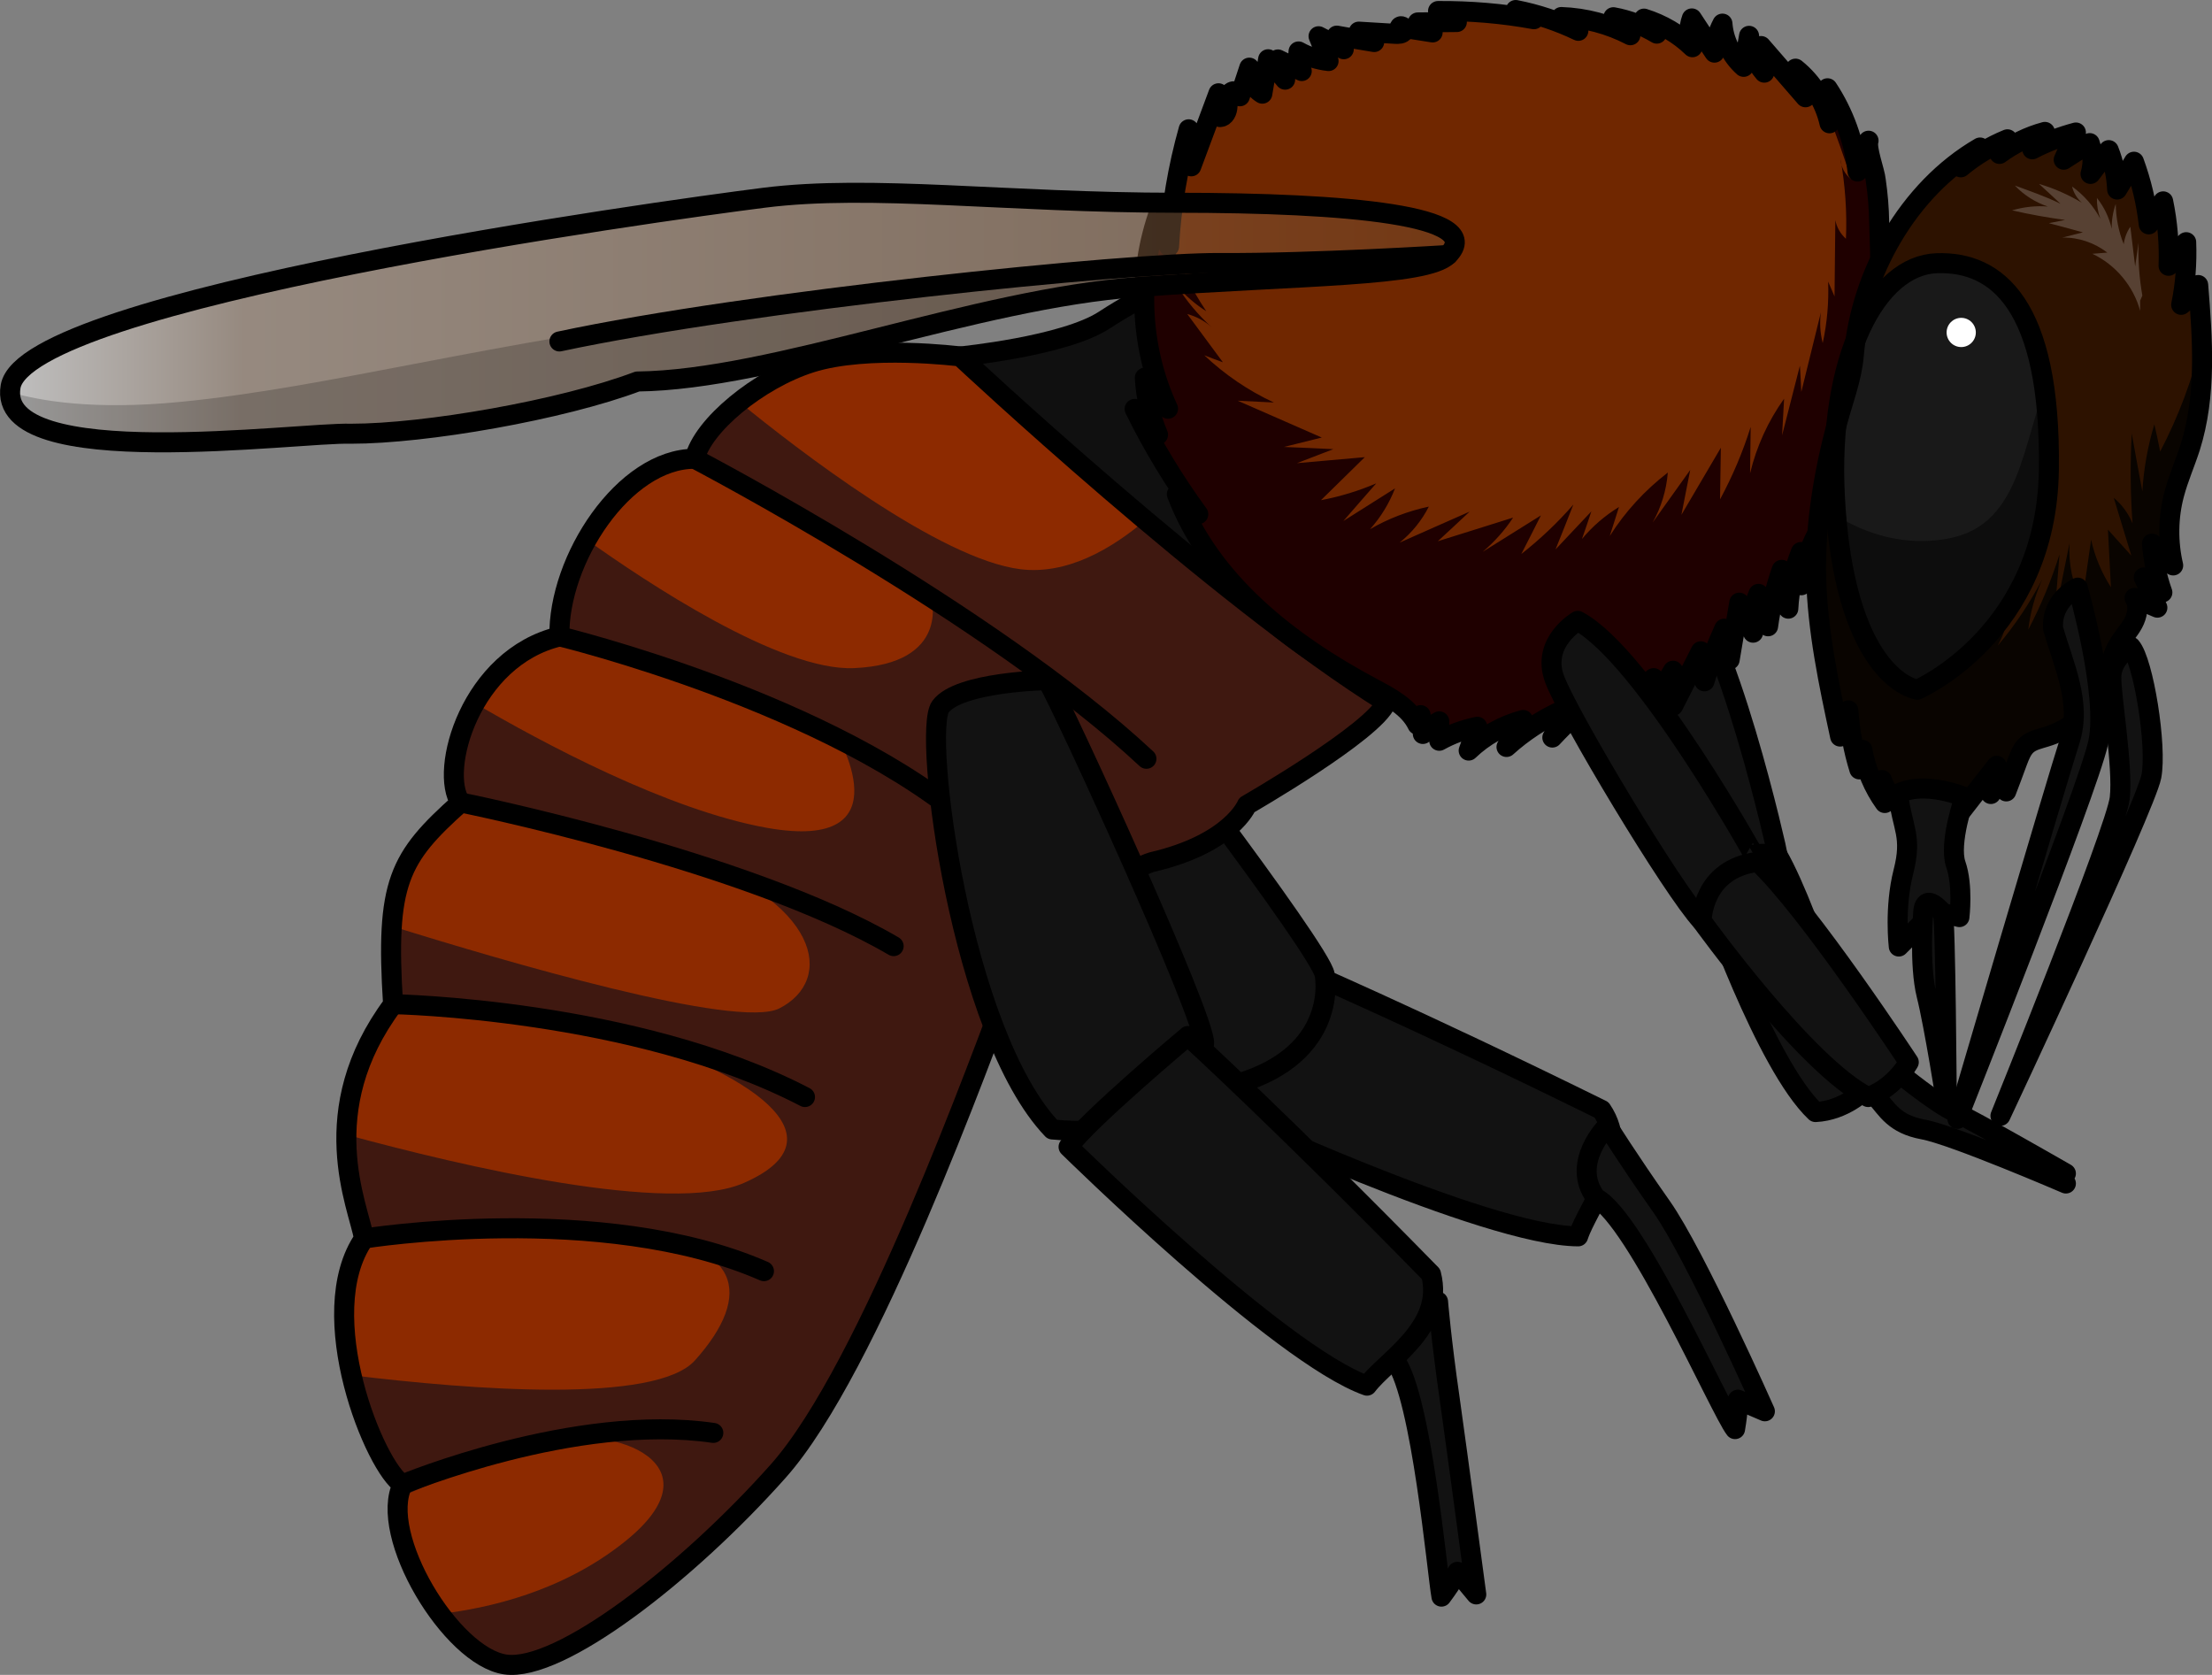 <?xml version="1.0" encoding="utf-8"?>
<!-- Generator: Adobe Illustrator 24.0.1, SVG Export Plug-In . SVG Version: 6.00 Build 0)  -->
<svg version="1.1" id="Camada_1" xmlns="http://www.w3.org/2000/svg" xmlns:xlink="http://www.w3.org/1999/xlink" x="0px" y="0px"
	 width="110.52px" height="83.68px" viewBox="0 0 110.52 83.68" enable-background="new 0 0 110.52 83.68" xml:space="preserve">
<rect x="0" y="0" width="110.52" height="83.68" fill="#808080" stroke="none"/>
<g>
	<path fill="#121212" stroke="#000000" stroke-linecap="round" stroke-linejoin="round" stroke-miterlimit="10" d="M60.83,55.46
		c0,0,13.39,6.29,18.02,6.31c0.49-1.51,2.71-4.04,1.17-6.32c-9.48-4.67-15.41-7.2-15.41-7.2S61.28,53.89,60.83,55.46z"/>
	<g>
		<path fill="#121212" stroke="#000000" stroke-linecap="round" stroke-linejoin="round" stroke-miterlimit="10" d="M54.54,32.73
			c0,0-4.29,1.06-4.91,2.48s4.58,15.7,10.11,19.36c6.4-0.81,6.64-4.63,6.45-5.86C66,47.47,55.66,33.93,54.54,32.73z"/>
	</g>
	<g>
		<path fill="#121212" stroke="#000000" stroke-linecap="round" stroke-linejoin="round" stroke-miterlimit="10" d="M80.31,56.25
			c0,0-1.88,1.85-0.57,3.6c2.01,1.03,6.23,10.63,6.95,11.55c0.18-1.05,0.14-1.47,0.14-1.47l1.35,0.58c0,0-3.47-7.82-5.16-10.22
			S80.31,56.25,80.31,56.25z"/>
		<path fill="#121212" stroke="#000000" stroke-linecap="round" stroke-linejoin="round" stroke-miterlimit="10" d="M83.67,28.6
			c0,0-2.07,0.49-1.95,2.44s2.62,11.79,3.56,13.69c1.7-0.6,3.54-2.02,3.54-2.02S86.32,31.22,83.67,28.6z"/>
		<path fill="#121212" stroke="#000000" stroke-linecap="round" stroke-linejoin="round" stroke-miterlimit="10" d="M85.28,44.74
			c0,0,2.92,8.45,5.43,10.82c1.44-0.07,2.44-1.08,2.44-1.08s-2.61-8.76-4.34-11.76C86.04,42.24,85.28,44.74,85.28,44.74z"/>
		<path fill="#101010" d="M47.98,17.81c0,0,5.2-0.51,7.2-1.82s4.39-2.35,4.39-2.35l3.57,2.33l5.78,9.64l0.34,9.03
			C69.26,34.65,52.56,25.98,47.98,17.81z"/>
		<path fill="none" stroke="#000000" stroke-linecap="round" stroke-linejoin="round" stroke-miterlimit="10" d="M47.98,17.81
			c0,0,5.2-0.51,7.2-1.82s4.39-2.35,4.39-2.35l3.57,2.33l5.78,9.64l0.34,9.03C69.26,34.65,52.56,25.98,47.98,17.81z"/>
		<g>
			<path fill="#8D2A00" d="M47.98,17.81c0,0-4.61-0.59-7.46,0.31c-2.64,0.84-5.42,3.15-5.81,4.8c-3.54,0-6.83,5.05-6.76,8.88
				c-4.44,1.06-6.04,6.72-4.94,8.3c-3.09,2.76-3.76,3.98-3.37,10.08c-3.97,5.32-1.74,10.06-1.45,11.7
				c-2.61,3.77,0.58,11.51,1.93,12.28c-1.26,2.51,2.42,8.61,5.13,9s9.09-4.55,13.64-9.67s10.16-20.75,11.61-24.54
				c5.03-3.22,5.03-5.25,7.06-5.88c3.97-0.92,4.74-2.85,4.74-2.85s6.38-3.67,6.96-5.13C60.84,29.86,47.98,17.81,47.98,17.81z"/>
			<path opacity="0.8" fill="#2C1414" enable-background="new    " d="M57.55,43.06c3.97-0.92,4.74-2.85,4.74-2.85
				s6.38-3.67,6.96-5.13c-3.64-2.26-8.11-5.8-12.02-9.09c-1.75,1.48-3.95,2.73-6.24,2.45c-4.05-0.5-11.15-5.98-14.06-8.36
				c-1.16,0.92-2.03,1.97-2.23,2.83c-0.02,0-0.04,0-0.07,0.01c4.92,2.59,11.9,6.93,11.9,6.93s0.97,3.31-3.85,3.53
				c-3.7,0.17-10.43-4.32-13.37-6.42c-0.82,1.45-1.33,3.1-1.35,4.58c6.15,1.82,13.77,5.02,13.77,5.02s3.68,6.06-3.41,4.8
				c-4.98-0.89-11.29-4.29-14.6-6.23c-0.91,1.6-1.21,3.35-0.94,4.4c3.08,0.73,7.24,1.81,11.05,3.08c7.18,2.39,7.9,6.35,5.11,7.77
				c-2.1,1.07-13.73-2.35-19.37-4.11c-0.07,1.03-0.04,2.27,0.06,3.83c3.17,0.07,7.44,0.39,11.04,1.44c6.68,1.94,11.7,5.28,6.5,7.56
				c-3.68,1.62-14.1-0.84-19.86-2.41c-0.03,2.18,0.59,3.92,0.82,4.9c3.85-0.07,9.51-0.11,13.08,0.09c5.83,0.34,6.47,2.99,3.51,6.29
				c-1.97,2.18-11.16,1.47-17.14,0.74c0.62,2.67,1.83,5.02,2.55,5.42c-0.1,0.21-0.16,0.44-0.2,0.69c2.69-1.16,5.8-2.42,7.46-2.83
				c3.32-0.81,8.65,1.17,3.83,5.03c-3.13,2.51-6.84,3.33-9.21,3.61c1,1.33,2.19,2.35,3.25,2.5c2.71,0.39,9.09-4.55,13.64-9.67
				s10.16-20.75,11.61-24.54C55.52,45.72,55.52,43.69,57.55,43.06z"/>
			<path fill="none" stroke="#000000" stroke-linecap="round" stroke-linejoin="round" stroke-miterlimit="10" d="M47.98,17.81
				c0,0-4.61-0.59-7.46,0.31c-2.64,0.84-5.42,3.15-5.81,4.8c-3.54,0-6.83,5.05-6.76,8.88c-4.44,1.06-6.04,6.72-4.94,8.3
				c-3.09,2.76-3.76,3.98-3.37,10.08c-3.97,5.32-1.74,10.06-1.45,11.7c-2.61,3.77,0.58,11.51,1.93,12.28
				c-1.26,2.51,2.42,8.61,5.13,9s9.09-4.55,13.64-9.67s10.16-20.75,11.61-24.54c5.03-3.22,5.03-5.25,7.06-5.88
				c3.97-0.92,4.74-2.85,4.74-2.85s6.38-3.67,6.96-5.13C60.84,29.86,47.98,17.81,47.98,17.81z"/>
			<path fill="none" stroke="#000000" stroke-linecap="round" stroke-linejoin="round" stroke-miterlimit="10" d="M19.64,50.17
				c0,0,12.08,0.22,20.58,4.64"/>
			<path fill="none" stroke="#000000" stroke-linecap="round" stroke-linejoin="round" stroke-miterlimit="10" d="M18.19,61.88
				c0,0,11.9-1.91,19.98,1.63"/>
			<path fill="none" stroke="#000000" stroke-linecap="round" stroke-linejoin="round" stroke-miterlimit="10" d="M20.12,74.16
				c0,0,8.61-3.58,15.52-2.57"/>
			<path fill="none" stroke="#000000" stroke-linecap="round" stroke-linejoin="round" stroke-miterlimit="10" d="M23.01,40.09
				c0,0,14.3,2.88,21.64,7.18"/>
			<path fill="none" stroke="#000000" stroke-linecap="round" stroke-linejoin="round" stroke-miterlimit="10" d="M27.95,31.79
				c0,0,13.75,3.33,20.74,9.56"/>
			<path fill="none" stroke="#000000" stroke-linecap="round" stroke-linejoin="round" stroke-miterlimit="10" d="M34.71,22.92
				c0,0,14.82,7.75,22.57,14.99"/>
		</g>
		<path fill="#702700" d="M93.36,7.03C93.18,7.55,93,8.06,92.81,8.57c-0.16-1.48-0.68-2.92-1.5-4.16c-0.04,0.59,0,1.17,0.1,1.75
			c-0.24-1.07-0.85-2.05-1.7-2.73c0,0.51,0.18,1.03,0.5,1.43C89.47,4,88.73,3.15,87.99,2.3c0.05,0.44,0.11,0.88,0.16,1.33
			c-0.44-0.51-0.71-1.17-0.76-1.84c-0.09,0.52-0.18,1.03-0.27,1.55c-0.62-0.55-1-1.34-1.06-2.16c-0.24,0.45-0.38,0.95-0.4,1.45
			c-0.38-0.57-0.76-1.14-1.13-1.71c-0.17,0.46-0.16,0.99,0.03,1.44c-0.68-0.66-1.52-1.15-2.42-1.43c0.21,0.25,0.43,0.5,0.64,0.75
			c-0.67-0.4-1.4-0.68-2.17-0.82c0.28,0.3,0.56,0.6,0.85,0.9c-1.06-0.55-2.25-0.87-3.45-0.91c0.33,0.16,0.63,0.39,0.85,0.69
			c-1-0.48-2.05-0.83-3.13-1.04c0.3,0.15,0.61,0.31,0.91,0.46c-1.58-0.29-3.18-0.42-4.79-0.41c0.31,0.18,0.63,0.37,0.94,0.55
			c-0.65,0.01-1.3,0.01-1.95,0.02c0.29,0.09,0.55,0.26,0.74,0.5c-0.55-0.09-1.1-0.17-1.65-0.26c0.07-0.15,0.31,0.06,0.22,0.2
			s-0.28,0.14-0.44,0.13c-0.61-0.04-1.21-0.07-1.82-0.11c0.25,0.17,0.51,0.35,0.77,0.52C68.03,2,67.41,1.89,66.79,1.78
			c0.12,0.23,0.23,0.46,0.35,0.68c-0.42-0.22-0.84-0.43-1.26-0.65c0.17,0.41,0.33,0.82,0.5,1.24c-0.53-0.06-1.04-0.22-1.5-0.48
			c-0.04,0.33,0.02,0.67,0.16,0.98c-0.4-0.19-0.79-0.39-1.19-0.58c0.04,0.36,0.16,0.71,0.36,1.01c-0.28-0.34-0.57-0.68-0.85-1.02
			c-0.1,0.57-0.19,1.14-0.29,1.72c-0.44-0.26-0.71-0.79-0.65-1.3c-0.16,0.47-0.31,0.95-0.47,1.43c0.08-0.22-0.32-0.35-0.47-0.17
			s-0.13,0.45-0.15,0.68c-0.01,0.24-0.13,0.52-0.37,0.53c-0.03-0.4-0.05-0.79-0.08-1.19c-0.45,1.22-0.91,2.43-1.36,3.65
			c-0.04-0.62-0.08-1.23-0.13-1.85c-0.54,1.91-0.87,3.87-0.98,5.85c-0.36-0.53-0.52-1.18-0.46-1.81c-1.17,3.19-1.02,6.84,0.41,9.92
			c-0.39-0.52-0.77-1.03-1.16-1.55c0.05,0.98,0.28,1.95,0.66,2.85c-0.39-0.43-0.78-0.86-1.17-1.29c0.9,1.84,1.97,3.6,3.18,5.26
			c-0.36-0.33-0.71-0.66-1.07-1c1.66,4.38,5.63,7.47,9.76,9.67c0.88,0.47,1.83,0.96,2.26,1.85c0.05-0.16,0.11-0.32,0.16-0.48
			c0.04,0.31,0.07,0.63,0.11,0.94c0.24-0.26,0.52-0.47,0.82-0.63c0,0.32,0,0.64,0,0.97c0.59-0.33,1.23-0.56,1.9-0.7
			c-0.14,0.4-0.29,0.79-0.43,1.19c0.76-0.73,1.71-1.26,2.72-1.53c-0.28,0.45-0.56,0.9-0.83,1.35c0.83-0.75,1.79-1.38,2.81-1.84
			c-0.08,0.49-0.25,0.95-0.52,1.37c0.73-0.78,1.51-1.51,2.33-2.2c-0.07,0.67-0.31,1.33-0.71,1.88c0.55-0.73,1.25-1.35,2.04-1.81
			c-0.13,0.4-0.27,0.79-0.4,1.19c0.46-0.78,1.08-1.48,1.8-2.03c-0.05,0.51-0.11,1.02-0.16,1.54c0.38-0.64,0.75-1.28,1.13-1.91
			c0,0.58,0,1.17,0.01,1.75c0.46-0.9,0.92-1.81,1.38-2.72c0.13,0.49,0.19,0.99,0.18,1.5c0.27-0.9,0.6-1.78,0.99-2.63
			c0.09,0.52,0.18,1.03,0.27,1.55c0.16-0.95,0.32-1.9,0.48-2.85c0.23,0.5,0.46,1,0.69,1.5c-0.08-0.66,0.01-1.33,0.27-1.94
			c0.16,0.54,0.32,1.08,0.48,1.62c0.13-0.96,0.36-1.91,0.68-2.82c0.11,0.65,0.22,1.29,0.33,1.94c0.05-0.97,0.27-1.93,0.63-2.83
			c0.12,0.55,0.13,1.11,0.02,1.66c0.11-1.05,0.46-2.08,1.03-2.98c0,0.3,0.01,0.59,0.01,0.89c0.24-0.94,0.44-1.89,0.58-2.85
			c0.14,0.23,0.27,0.47,0.4,0.7c-0.06-0.85-0.11-1.71-0.17-2.57c0.24,0.4,0.54,0.76,0.89,1.07c-0.1-0.64-0.19-1.28-0.29-1.92
			c0.22,0.29,0.43,0.58,0.65,0.87c0-2.86,0.5-5.58,0.79-8.4c0.1-0.96,0.02-1.98,0-2.95c-0.01-0.7-0.07-1.4-0.17-2.09
			C93.68,8.56,93.23,7.41,93.36,7.03z"/>
		<path fill="#1F0000" enable-background="new    " d="M93.9,11.09c-0.01-0.7-0.07-1.4-0.17-2.09c-0.06-0.43-0.51-1.59-0.38-1.97
			C93.18,7.55,93,8.06,92.81,8.57c-0.16-1.48-0.68-2.92-1.5-4.16c-0.03,0.42,0,0.85,0.04,1.27c0.4,1.09,0.79,2.18,1.15,3.28
			c-0.32-0.24-0.53-0.63-0.54-1.03c0.23,1.32,0.33,2.66,0.27,4c-0.27-0.24-0.46-0.57-0.53-0.93c-0.01,1.27-0.03,2.54-0.04,3.81
			c-0.11-0.25-0.21-0.5-0.32-0.74c0.04,1.03-0.05,2.06-0.27,3.07c-0.13-0.5-0.16-1.03-0.09-1.54c-0.33,1.33-0.65,2.66-0.98,3.98
			c-0.02-0.44-0.04-0.88-0.07-1.31c-0.3,1.16-0.59,2.32-0.89,3.48c0.03-0.61,0.07-1.22,0.1-1.83c-0.8,1.12-1.38,2.39-1.7,3.73
			c0.01-0.77,0.02-1.55,0.03-2.32c-0.39,1.25-0.91,2.47-1.53,3.62c0.01-0.86,0.03-1.72,0.04-2.58c-0.66,1.12-1.31,2.23-1.97,3.35
			c0.15-0.75,0.29-1.5,0.44-2.24c-0.63,0.88-1.25,1.75-1.88,2.63c0.43-0.76,0.69-1.62,0.76-2.5c-1.14,0.88-2.13,1.95-2.9,3.17
			c0.15-0.48,0.3-0.96,0.46-1.45c-0.7,0.43-1.33,0.97-1.85,1.6c0.16-0.46,0.32-0.92,0.47-1.38c-0.6,0.63-1.19,1.27-1.79,1.9
			c0.3-0.75,0.6-1.49,0.89-2.24c-0.78,0.9-1.66,1.73-2.6,2.47c0.33-0.64,0.65-1.28,0.98-1.93c-0.97,0.61-1.94,1.21-2.91,1.82
			c0.58-0.49,1.1-1.07,1.52-1.71c-1.25,0.39-2.5,0.79-3.76,1.18c0.53-0.49,1.06-0.98,1.59-1.48c-1.17,0.52-2.34,1.03-3.5,1.55
			c0.61-0.49,1.11-1.11,1.46-1.8c-1.03,0.22-2.03,0.6-2.94,1.13c0.54-0.6,0.96-1.29,1.25-2.04c-0.86,0.54-1.72,1.09-2.58,1.63
			c0.54-0.63,1.09-1.25,1.64-1.88c-0.89,0.38-1.81,0.66-2.76,0.84c0.73-0.72,1.46-1.43,2.19-2.15c-1.13,0.1-2.26,0.2-3.39,0.3
			c0.61-0.23,1.21-0.47,1.82-0.7c-0.82-0.04-1.65-0.08-2.47-0.11c0.63-0.16,1.26-0.31,1.89-0.47c-1.4-0.61-2.8-1.23-4.2-1.84
			c0.6,0.03,1.21,0.06,1.81,0.09c-1.28-0.59-2.46-1.4-3.48-2.36c0.31,0.12,0.62,0.24,0.93,0.35c-0.59-0.8-1.19-1.61-1.78-2.41
			c0.45,0.12,0.87,0.34,1.22,0.66c-0.67-0.61-1.26-1.31-1.74-2.08c0.42,0.5,0.92,0.93,1.47,1.28c-0.77-1.15-1.39-2.41-1.84-3.72
			c-0.01,0.17-0.03,0.33-0.04,0.5c-0.36-0.53-0.52-1.18-0.46-1.81c-1.17,3.19-1.02,6.84,0.41,9.92c-0.39-0.52-0.77-1.03-1.16-1.55
			c0.05,0.98,0.28,1.95,0.66,2.85c-0.39-0.43-0.78-0.86-1.17-1.29c0.9,1.84,1.97,3.6,3.18,5.26c-0.36-0.33-0.71-0.66-1.07-1
			c1.66,4.38,5.63,7.48,9.76,9.67c0.88,0.47,1.83,0.96,2.26,1.85c0.05-0.16,0.11-0.32,0.16-0.48c0.04,0.31,0.07,0.63,0.11,0.94
			c0.24-0.26,0.52-0.47,0.82-0.63c0,0.32,0,0.64,0,0.97c0.59-0.33,1.23-0.56,1.9-0.7c-0.14,0.4-0.29,0.79-0.43,1.19
			c0.76-0.73,1.71-1.26,2.72-1.53c-0.28,0.45-0.56,0.9-0.83,1.35c0.83-0.75,1.79-1.38,2.81-1.84c-0.08,0.49-0.25,0.95-0.52,1.37
			c0.73-0.78,1.51-1.51,2.33-2.2c-0.07,0.67-0.31,1.33-0.71,1.88c0.55-0.73,1.25-1.35,2.04-1.81c-0.13,0.4-0.27,0.79-0.4,1.19
			c0.46-0.78,1.08-1.48,1.8-2.03c-0.05,0.51-0.11,1.02-0.16,1.54c0.38-0.64,0.75-1.28,1.13-1.91c0,0.58,0,1.17,0.01,1.75
			c0.46-0.9,0.92-1.81,1.38-2.72c0.13,0.49,0.19,0.99,0.18,1.5c0.27-0.9,0.6-1.78,0.99-2.63c0.09,0.52,0.18,1.03,0.27,1.55
			c0.16-0.95,0.32-1.9,0.48-2.85c0.23,0.5,0.46,1,0.69,1.5c-0.08-0.66,0.01-1.33,0.27-1.94c0.16,0.54,0.32,1.08,0.48,1.62
			c0.13-0.96,0.36-1.91,0.68-2.82c0.11,0.65,0.22,1.29,0.33,1.94c0.05-0.97,0.27-1.93,0.63-2.83c0.12,0.55,0.13,1.11,0.02,1.66
			c0.11-1.05,0.46-2.08,1.03-2.98c0,0.3,0.01,0.59,0.01,0.89c0.24-0.94,0.44-1.89,0.58-2.85c0.14,0.23,0.27,0.47,0.4,0.7
			c-0.06-0.85-0.11-1.71-0.17-2.57c0.24,0.4,0.54,0.76,0.89,1.07c-0.1-0.64-0.19-1.28-0.29-1.92c0.22,0.29,0.43,0.58,0.65,0.87
			c0-2.86,0.5-5.58,0.79-8.4C94,13.08,93.93,12.06,93.9,11.09z"/>
		<path fill="none" stroke="#000000" stroke-linecap="round" stroke-linejoin="round" stroke-miterlimit="10" d="M93.36,7.03
			C93.18,7.55,93,8.06,92.81,8.57c-0.16-1.48-0.68-2.92-1.5-4.16c-0.04,0.59,0,1.17,0.1,1.75c-0.24-1.07-0.85-2.05-1.7-2.73
			c0,0.51,0.18,1.03,0.5,1.43C89.47,4,88.73,3.15,87.99,2.3c0.05,0.44,0.11,0.88,0.16,1.33c-0.44-0.51-0.71-1.17-0.76-1.84
			c-0.09,0.52-0.18,1.03-0.27,1.55c-0.62-0.55-1-1.34-1.06-2.16c-0.24,0.45-0.38,0.95-0.4,1.45c-0.38-0.57-0.76-1.14-1.13-1.71
			c-0.17,0.46-0.16,0.99,0.03,1.44c-0.68-0.66-1.52-1.15-2.42-1.43c0.21,0.25,0.43,0.5,0.64,0.75c-0.67-0.4-1.4-0.68-2.17-0.82
			c0.28,0.3,0.56,0.6,0.85,0.9c-1.06-0.55-2.25-0.87-3.45-0.91c0.33,0.16,0.63,0.39,0.85,0.69c-1-0.48-2.05-0.83-3.13-1.04
			c0.3,0.15,0.61,0.31,0.91,0.46c-1.58-0.29-3.18-0.42-4.79-0.41c0.31,0.18,0.63,0.37,0.94,0.55c-0.65,0.01-1.3,0.01-1.95,0.02
			c0.29,0.09,0.55,0.26,0.74,0.5c-0.55-0.09-1.1-0.17-1.65-0.26c0.07-0.15,0.31,0.06,0.22,0.2s-0.28,0.14-0.44,0.13
			c-0.61-0.04-1.21-0.07-1.82-0.11c0.25,0.17,0.51,0.35,0.77,0.52C68.03,2,67.41,1.89,66.79,1.78c0.12,0.23,0.23,0.46,0.35,0.68
			c-0.42-0.22-0.84-0.43-1.26-0.65c0.17,0.41,0.33,0.82,0.5,1.24c-0.53-0.06-1.04-0.22-1.5-0.48c-0.04,0.33,0.02,0.67,0.16,0.98
			c-0.4-0.19-0.79-0.39-1.19-0.58c0.04,0.36,0.16,0.71,0.36,1.01c-0.28-0.34-0.57-0.68-0.85-1.02c-0.1,0.57-0.19,1.14-0.29,1.72
			c-0.44-0.26-0.71-0.79-0.65-1.3c-0.16,0.47-0.31,0.95-0.47,1.43c0.08-0.22-0.32-0.35-0.47-0.17s-0.13,0.45-0.15,0.68
			c-0.01,0.24-0.13,0.52-0.37,0.53c-0.03-0.4-0.05-0.79-0.08-1.19c-0.45,1.22-0.91,2.43-1.36,3.65c-0.04-0.62-0.08-1.23-0.13-1.85
			c-0.54,1.91-0.87,3.87-0.98,5.85c-0.36-0.53-0.52-1.18-0.46-1.81c-1.17,3.19-1.02,6.84,0.41,9.92c-0.39-0.52-0.77-1.03-1.16-1.55
			c0.05,0.98,0.28,1.95,0.66,2.85c-0.39-0.43-0.78-0.86-1.17-1.29c0.9,1.84,1.97,3.6,3.18,5.26c-0.36-0.33-0.71-0.66-1.07-1
			c1.66,4.38,5.63,7.47,9.76,9.67c0.88,0.47,1.83,0.96,2.26,1.85c0.05-0.16,0.11-0.32,0.16-0.48c0.04,0.31,0.07,0.63,0.11,0.94
			c0.24-0.26,0.52-0.47,0.82-0.63c0,0.32,0,0.64,0,0.97c0.59-0.33,1.23-0.56,1.9-0.7c-0.14,0.4-0.29,0.79-0.43,1.19
			c0.76-0.73,1.71-1.26,2.72-1.53c-0.28,0.45-0.56,0.9-0.83,1.35c0.83-0.75,1.79-1.38,2.81-1.84c-0.08,0.49-0.25,0.95-0.52,1.37
			c0.73-0.78,1.51-1.51,2.33-2.2c-0.07,0.67-0.31,1.33-0.71,1.88c0.55-0.73,1.25-1.35,2.04-1.81c-0.13,0.4-0.27,0.79-0.4,1.19
			c0.46-0.78,1.08-1.48,1.8-2.03c-0.05,0.51-0.11,1.02-0.16,1.54c0.38-0.64,0.75-1.28,1.13-1.91c0,0.58,0,1.17,0.01,1.75
			c0.46-0.9,0.92-1.81,1.38-2.72c0.13,0.49,0.19,0.99,0.18,1.5c0.27-0.9,0.6-1.78,0.99-2.63c0.09,0.52,0.18,1.03,0.27,1.55
			c0.16-0.95,0.32-1.9,0.48-2.85c0.23,0.5,0.46,1,0.69,1.5c-0.08-0.66,0.01-1.33,0.27-1.94c0.16,0.54,0.32,1.08,0.48,1.62
			c0.13-0.96,0.36-1.91,0.68-2.82c0.11,0.65,0.22,1.29,0.33,1.94c0.05-0.97,0.27-1.93,0.63-2.83c0.12,0.55,0.13,1.11,0.02,1.66
			c0.11-1.05,0.46-2.08,1.03-2.98c0,0.3,0.01,0.59,0.01,0.89c0.24-0.94,0.44-1.89,0.58-2.85c0.14,0.23,0.27,0.47,0.4,0.7
			c-0.06-0.85-0.11-1.71-0.17-2.57c0.24,0.4,0.54,0.76,0.89,1.07c-0.1-0.64-0.19-1.28-0.29-1.92c0.22,0.29,0.43,0.58,0.65,0.87
			c0-2.86,0.5-5.58,0.79-8.4c0.1-0.96,0.02-1.98,0-2.95c-0.01-0.7-0.07-1.4-0.17-2.09C93.68,8.56,93.23,7.41,93.36,7.03z"/>
		<path fill="#2D1200" enable-background="new    " d="M98.93,7.37c-0.32,0.33-0.64,0.66-0.96,0.99c0.7-0.58,1.49-1.06,2.33-1.4
			c-0.04,0.28-0.19,0.54-0.4,0.73c0.68-0.5,1.45-0.88,2.27-1.1c-0.21,0.29-0.42,0.58-0.63,0.87c0.69-0.36,1.43-0.64,2.18-0.84
			c-0.2,0.45-0.41,0.9-0.61,1.36c0.43-0.28,0.86-0.55,1.3-0.83c0.17,0.49,0.19,1.04,0.04,1.54c0.3-0.4,0.61-0.8,0.91-1.19
			c0.25,0.63,0.39,1.3,0.42,1.97c0.28-0.46,0.56-0.92,0.84-1.39c0.37,1.01,0.62,2.06,0.74,3.13c0.24-0.39,0.48-0.77,0.72-1.15
			c0.22,1.06,0.31,2.14,0.27,3.22c0.22-0.44,0.52-0.84,0.88-1.18c0.04,1.05-0.04,2.1-0.25,3.13c0.35-0.27,0.64-0.61,0.85-0.99
			c0.22,2.72,0.42,5.51-0.4,8.11c-0.25,0.78-0.59,1.54-0.8,2.34c-0.31,1.16-0.32,2.4-0.05,3.56c-0.35-0.36-0.71-0.72-1.06-1.09
			c0.07,0.83,0.24,1.65,0.52,2.44c-0.35-0.19-0.67-0.44-0.93-0.75c0.23,0.5,0.46,1.01,0.68,1.51c-0.38-0.16-0.76-0.33-1.14-0.49
			c0.24,0.38,0.14,0.88-0.07,1.27s-0.53,0.71-0.75,1.1c-0.52,0.9-0.52,1.98-1.14,2.83c-0.61,0.83-1.51,1.46-2.49,1.75
			c-0.32,0.1-0.66,0.17-0.91,0.38c-0.25,0.21-0.37,0.53-0.49,0.84c-0.18,0.5-0.37,1-0.56,1.5c-0.01-0.31-0.03-0.63-0.04-0.95
			c-0.31,0.31-0.56,0.68-0.73,1.08c-0.01-0.48,0.09-0.97,0.29-1.41c-0.75,0.96-1.5,1.91-2.24,2.87c-0.07,0.09-0.15,0.19-0.26,0.23
			c-0.13,0.04-0.27-0.01-0.4-0.07c-1.15-0.5-2.43-1.13-2.83-2.32c-0.06,0.38-0.01,0.79,0.14,1.15c-0.57-0.79-0.95-1.7-1.12-2.66
			c-0.05,0.33-0.1,0.66-0.15,0.98c-0.3-0.96-0.48-1.95-0.55-2.95c-0.14,0.44-0.27,0.87-0.41,1.31c-0.57-2.65-1.14-5.32-1.2-8.03
			c-0.05-2.59,0.38-5.15,1.05-7.64c0.3-1.13,0.73-2.21,0.83-3.35C92.96,13.69,95.34,9.45,98.93,7.37z"/>
		<path opacity="0.2" fill="#FFFFFF" enable-background="new    " d="M107.04,14.77c-0.15-0.87-0.22-1.76-0.19-2.65
			c-0.06,0.4-0.11,0.79-0.17,1.19c-0.08-0.66-0.16-1.32-0.24-1.98c-0.18,0.26-0.29,0.56-0.33,0.87c-0.26-0.64-0.39-1.32-0.4-2.01
			c-0.14,0.4-0.21,0.82-0.2,1.24c-0.13-0.56-0.38-1.09-0.74-1.54c-0.01,0.35,0.05,0.71,0.17,1.04c-0.34-0.64-0.83-1.19-1.41-1.61
			c0.07,0.31,0.25,0.6,0.49,0.81c-0.67-0.4-1.39-0.72-2.14-0.94c0.36,0.33,0.72,0.66,1.07,0.99c-0.73-0.36-1.52-0.63-2.28-0.91
			c0.45,0.48,1.03,0.84,1.65,1.05c-0.6-0.05-1.21,0.02-1.79,0.19c0.87,0.2,1.76,0.36,2.65,0.48c-0.27,0.05-0.54,0.11-0.81,0.16
			c0.57,0.15,1.14,0.3,1.7,0.46c-0.34,0.09-0.69,0.17-1.03,0.26c0.81-0.02,1.61,0.26,2.25,0.75c-0.25,0.02-0.5,0.04-0.75,0.06
			c1.16,0.54,2.06,1.62,2.39,2.85c0-0.17,0-0.34,0-0.51"/>
		<path opacity="0.8" enable-background="new    " d="M107.64,21.2c-0.33,1.09-0.53,2.21-0.6,3.35c-0.18-0.96-0.36-1.92-0.53-2.89
			c-0.08,1.5-0.07,3,0.04,4.49c-0.21-0.5-0.53-0.94-0.94-1.28c0.29,0.96,0.59,1.92,0.88,2.89c-0.39-0.43-0.78-0.86-1.17-1.3
			c0.05,0.96,0.1,1.92,0.15,2.88c-0.47-0.73-0.81-1.54-0.99-2.38c-0.15,1.06-0.3,2.11-0.45,3.17c-0.47-0.92-0.69-1.96-0.63-2.99
			c-0.25,1.25-0.51,2.51-0.76,3.76c0.09-1.07,0.17-2.13,0.26-3.2c-0.41,1.3-0.93,2.56-1.56,3.76c0.1-0.87,0.34-1.72,0.7-2.52
			c-0.62,1.18-1.36,2.3-2.23,3.32c0.26-0.46,0.43-0.96,0.5-1.49c-0.92,0.66-1.77,1.42-2.55,2.24c0.39-0.64,0.67-1.35,0.82-2.08
			c-0.88,0.31-1.68,0.82-2.33,1.49c0.35-0.84,0.55-1.75,0.59-2.67c-0.81,0.64-1.4,1.55-1.67,2.55c-0.21-1.36-0.32-2.74-0.34-4.11
			c-0.19,0.83-0.37,1.66-0.56,2.49c-0.31-1.13-0.52-2.28-0.63-3.44c-0.16,0.86-0.31,1.72-0.47,2.58c-0.56-2.19-0.79-4.47-0.7-6.73
			l-1.17-0.02c-0.39,1.88-0.62,3.79-0.59,5.71c0.05,2.71,0.63,5.38,1.2,8.03c0.14-0.44,0.27-0.87,0.41-1.31
			c0.07,1,0.25,1.99,0.55,2.95c0.05-0.33,0.1-0.66,0.15-0.98c0.17,0.96,0.56,1.87,1.12,2.66c-0.15-0.36-0.2-0.76-0.14-1.15
			c0.41,1.19,1.68,1.81,2.83,2.32c0.13,0.06,0.27,0.11,0.4,0.07c0.11-0.03,0.19-0.13,0.26-0.23c0.75-0.96,1.5-1.91,2.24-2.87
			c-0.19,0.44-0.29,0.92-0.29,1.41c0.17-0.4,0.42-0.77,0.73-1.08c0.01,0.31,0.03,0.63,0.04,0.95c0.18-0.5,0.37-1,0.56-1.5
			c0.11-0.31,0.24-0.63,0.49-0.84c0.25-0.21,0.59-0.28,0.91-0.38c0.98-0.3,1.89-0.92,2.5-1.75c0.62-0.85,0.63-1.93,1.14-2.83
			c0.22-0.38,0.54-0.71,0.75-1.1s0.31-0.89,0.07-1.27c0.38,0.16,0.76,0.33,1.14,0.49c-0.23-0.5-0.46-1.01-0.68-1.51
			c0.26,0.3,0.58,0.56,0.93,0.75c-0.28-0.79-0.45-1.61-0.52-2.44c0.35,0.36,0.71,0.72,1.06,1.09c-0.27-1.17-0.26-2.4,0.05-3.56
			c0.21-0.8,0.55-1.55,0.8-2.34c0.54-1.7,0.64-3.49,0.58-5.28c-0.46,1.9-1.15,3.74-2.06,5.48C107.84,22.08,107.74,21.64,107.64,21.2
			z"/>
		<path fill="#191919" d="M95.79,34.46c0,0,6.48-2.78,6.58-11.02s-2.6-10.39-5.6-10.29s-5.46,4.71-5.09,11.7
			C92.05,31.82,94.32,34.11,95.79,34.46z"/>
		<path fill="#0D0D0D" d="M98.8,26.36c-0.61,0.38-1.33,0.56-2.04,0.63c-1.75,0.19-3.52-0.29-5-1.23c0.51,6.25,2.64,8.36,4.04,8.69
			c0,0,6.48-2.78,6.58-11.02c0.02-1.6-0.07-2.96-0.24-4.13c-0.26,0.9-0.53,1.8-0.79,2.69C100.86,23.66,100.27,25.46,98.8,26.36z"/>
		<path fill="none" stroke="#000000" stroke-linecap="round" stroke-linejoin="round" stroke-miterlimit="10" d="M95.79,34.46
			c0,0,6.48-2.78,6.58-11.02s-2.6-10.39-5.6-10.29s-5.46,4.71-5.09,11.7C92.05,31.82,94.32,34.11,95.79,34.46z"/>
		<path fill="#121212" stroke="#000000" stroke-linecap="round" stroke-linejoin="round" stroke-miterlimit="10" d="M106.46,32.31
			c0,0-0.94,0.55-0.97,1.48s0.6,4.51,0.42,6.09c-0.18,1.58-5.96,15.87-5.96,15.87s7.26-15.47,7.54-16.96
			C107.78,37.3,107.1,33.04,106.46,32.31z"/>
		<path fill="none" stroke="#000000" stroke-linecap="round" stroke-linejoin="round" stroke-miterlimit="10" d="M98.93,7.37
			c-0.32,0.33-0.64,0.66-0.96,0.99c0.7-0.58,1.49-1.06,2.33-1.4c-0.04,0.28-0.19,0.54-0.4,0.73c0.68-0.5,1.45-0.88,2.27-1.1
			c-0.21,0.29-0.42,0.58-0.63,0.87c0.69-0.36,1.43-0.64,2.18-0.84c-0.2,0.45-0.41,0.9-0.61,1.36c0.43-0.28,0.86-0.55,1.3-0.83
			c0.17,0.49,0.19,1.04,0.04,1.54c0.3-0.4,0.61-0.8,0.91-1.19c0.25,0.63,0.39,1.3,0.42,1.97c0.28-0.46,0.56-0.92,0.84-1.39
			c0.37,1.01,0.62,2.06,0.74,3.13c0.24-0.39,0.48-0.77,0.72-1.15c0.22,1.06,0.31,2.14,0.27,3.22c0.22-0.44,0.52-0.84,0.88-1.18
			c0.04,1.05-0.04,2.1-0.25,3.13c0.35-0.27,0.64-0.61,0.85-0.99c0.22,2.72,0.42,5.51-0.4,8.11c-0.25,0.78-0.59,1.54-0.8,2.34
			c-0.31,1.16-0.32,2.4-0.05,3.56c-0.35-0.36-0.71-0.72-1.06-1.09c0.07,0.83,0.24,1.65,0.52,2.44c-0.35-0.19-0.67-0.44-0.93-0.75
			c0.23,0.5,0.46,1.01,0.68,1.51c-0.38-0.16-0.76-0.33-1.14-0.49c0.24,0.38,0.14,0.88-0.07,1.27s-0.53,0.71-0.75,1.1
			c-0.52,0.9-0.52,1.98-1.14,2.83c-0.61,0.83-1.51,1.46-2.49,1.75c-0.32,0.1-0.66,0.17-0.91,0.38c-0.25,0.21-0.37,0.53-0.49,0.84
			c-0.18,0.5-0.37,1-0.56,1.5c-0.01-0.31-0.03-0.63-0.04-0.95c-0.31,0.31-0.56,0.68-0.73,1.08c-0.01-0.48,0.09-0.97,0.29-1.41
			c-0.75,0.96-1.5,1.91-2.24,2.87c-0.07,0.09-0.15,0.19-0.26,0.23c-0.13,0.04-0.27-0.01-0.4-0.07c-1.15-0.5-2.43-1.13-2.83-2.32
			c-0.06,0.38-0.01,0.79,0.14,1.15c-0.57-0.79-0.95-1.7-1.12-2.66c-0.05,0.33-0.1,0.66-0.15,0.98c-0.3-0.96-0.48-1.95-0.55-2.95
			c-0.14,0.44-0.27,0.87-0.41,1.31c-0.57-2.65-1.14-5.32-1.2-8.03c-0.05-2.59,0.38-5.15,1.05-7.64c0.3-1.13,0.73-2.21,0.83-3.35
			C92.96,13.69,95.34,9.45,98.93,7.37z"/>
		<path fill="#121212" stroke="#000000" stroke-linecap="round" stroke-linejoin="round" stroke-miterlimit="10" d="M71.85,65.03
			c0,0-2.51,0.79-2.14,2.95c1.32,1.83,2.1,10.64,2.31,11.79c0.64-0.86,0.8-1.24,0.8-1.24l0.94,1.13c0,0-0.92-6.88-1.33-9.79
			C72.01,66.97,71.85,65.03,71.85,65.03z"/>
		<path fill="#121212" stroke="#000000" stroke-linecap="round" stroke-linejoin="round" stroke-miterlimit="10" d="M94.94,53.66
			c0,0-1.22,0.94-1.2,1.15c0.55,0.61,0.89,1.35,2.35,1.62c1.47,0.26,7.13,2.7,7.13,2.7l-0.85-0.57l0.85,0.07
			c0,0-4.61-2.65-5.53-3.06C96.77,55.16,94.94,53.66,94.94,53.66z"/>
		<circle fill="#FFFFFF" cx="97.99" cy="16.61" r="0.73"/>
		
			<linearGradient id="SVGID_1_" gradientUnits="userSpaceOnUse" x1="0.5" y1="70.687" x2="72.688" y2="70.687" gradientTransform="matrix(1 0 0 -1 0 86.551)">
			<stop  offset="0" style="stop-color:#FFFFFF"/>
			<stop  offset="0.161" style="stop-color:#AC937F"/>
			<stop  offset="1" style="stop-color:#754B2A"/>
		</linearGradient>
		<path opacity="0.5" fill="url(#SVGID_1_)" enable-background="new    " d="M72.35,12.74c1.98-1.98-5.05-2.61-13.56-2.61
			S43.55,9.2,38.17,9.88S1.29,14.93,0.53,19.31s14.4,2.27,17.01,2.36c3.7,0,10.52-1.18,14.31-2.61c6.82-0.08,16.84-4.13,25.01-4.72
			C65.03,13.75,71.26,13.83,72.35,12.74z"/>
		<path opacity="0.2" enable-background="new    " d="M72.44,12.62c-7.99,0.52-26.42,1.78-35.85,2.95
			C24.35,17.09,16.46,19.36,9,20.08c-4.31,0.42-7.02-0.05-8.49-0.49c-0.05,4,14.48,1.99,17.03,2.07c3.7,0,10.52-1.18,14.31-2.61
			c6.82-0.08,16.84-4.13,25.01-4.72s14.4-0.51,15.49-1.6C72.39,12.7,72.41,12.66,72.44,12.62z"/>
		<path fill="none" stroke="#000000" stroke-linecap="round" stroke-linejoin="round" stroke-miterlimit="10" d="M72.35,12.74
			c1.98-1.98-5.05-2.61-13.56-2.61S43.55,9.2,38.17,9.88S1.29,14.93,0.53,19.31s14.4,2.27,17.01,2.36c3.7,0,10.52-1.18,14.31-2.61
			c6.82-0.08,16.84-4.13,25.01-4.72C65.03,13.75,71.26,13.83,72.35,12.74z"/>
		<g>
			<path fill="#121212" stroke="#000000" stroke-linecap="round" stroke-linejoin="round" stroke-miterlimit="10" d="M52.32,33.98
				c0,0-4.42,0.08-5.33,1.33c-0.92,1.25,1.01,16.33,5.59,21.12c6.42,0.62,7.5-3.05,7.58-4.3C60.25,50.88,53.16,35.4,52.32,33.98z"/>
		</g>
		<path fill="#121212" stroke="#000000" stroke-linecap="round" stroke-linejoin="round" stroke-miterlimit="10" d="M53.39,57.3
			c0,0,10.54,10.38,14.91,11.93c0.96-1.27,3.89-2.91,3.2-5.57c-7.39-7.55-12.15-11.9-12.15-11.9S54.33,55.97,53.39,57.3z"/>
		<path fill="#121212" stroke="#000000" stroke-linecap="round" stroke-linejoin="round" stroke-miterlimit="10" d="M78.83,31.02
			c0,0-1.84,1.06-1.16,2.9c0.68,1.84,5.9,10.54,7.35,12.09c1.45-1.06,2.81-2.95,2.81-2.95S82.12,32.76,78.83,31.02z"/>
		<path fill="#121212" stroke="#000000" stroke-linecap="round" stroke-linejoin="round" stroke-miterlimit="10" d="M85.02,46.01
			c0,0,5.22,7.25,8.32,8.8c1.35-0.48,2.03-1.74,2.03-1.74s-5.02-7.64-7.54-10.01C85.02,43.4,85.02,46.01,85.02,46.01z"/>
		<path fill="#121212" stroke="#000000" stroke-linecap="round" stroke-linejoin="round" stroke-miterlimit="10" d="M103.81,29.36
			c0,0-1.33,0.58-1.23,2.04c0.52,1.82,1.45,3.72,0.83,5.62s-5.61,18.88-5.61,18.88s6.51-16.4,7.03-18.78
			C105.36,34.73,103.81,29.36,103.81,29.36z"/>
		<path fill="#121212" stroke="#000000" stroke-linecap="round" stroke-linejoin="round" stroke-miterlimit="10" d="M98.16,39.82
			c0,0-2-0.84-3.33-0.16c0.22,1.75,0.73,2.1,0.27,3.9s-0.23,3.73-0.23,3.73l1.78-1.78l1.25,0.31c0,0,0.19-1.57-0.18-2.63
			C97.35,42.13,98.16,39.82,98.16,39.82z"/>
	</g>
	<path fill="none" stroke="#000000" stroke-linecap="round" stroke-linejoin="round" stroke-miterlimit="10" d="M72.35,12.74
		c0,0-6.81,0.43-11.4,0.4s-23.55,1.9-33,3.92"/>
	<path fill="#121212" stroke="#000000" stroke-linecap="round" stroke-linejoin="round" stroke-miterlimit="10" d="M97.07,45.61
		c0.14,0.16,0.2,9.63,0.2,9.63s-0.63-4.01-1.01-5.52c-0.38-1.51-0.17-4.11-0.17-4.11S96.08,44.47,97.07,45.61z"/>
</g>
</svg>
